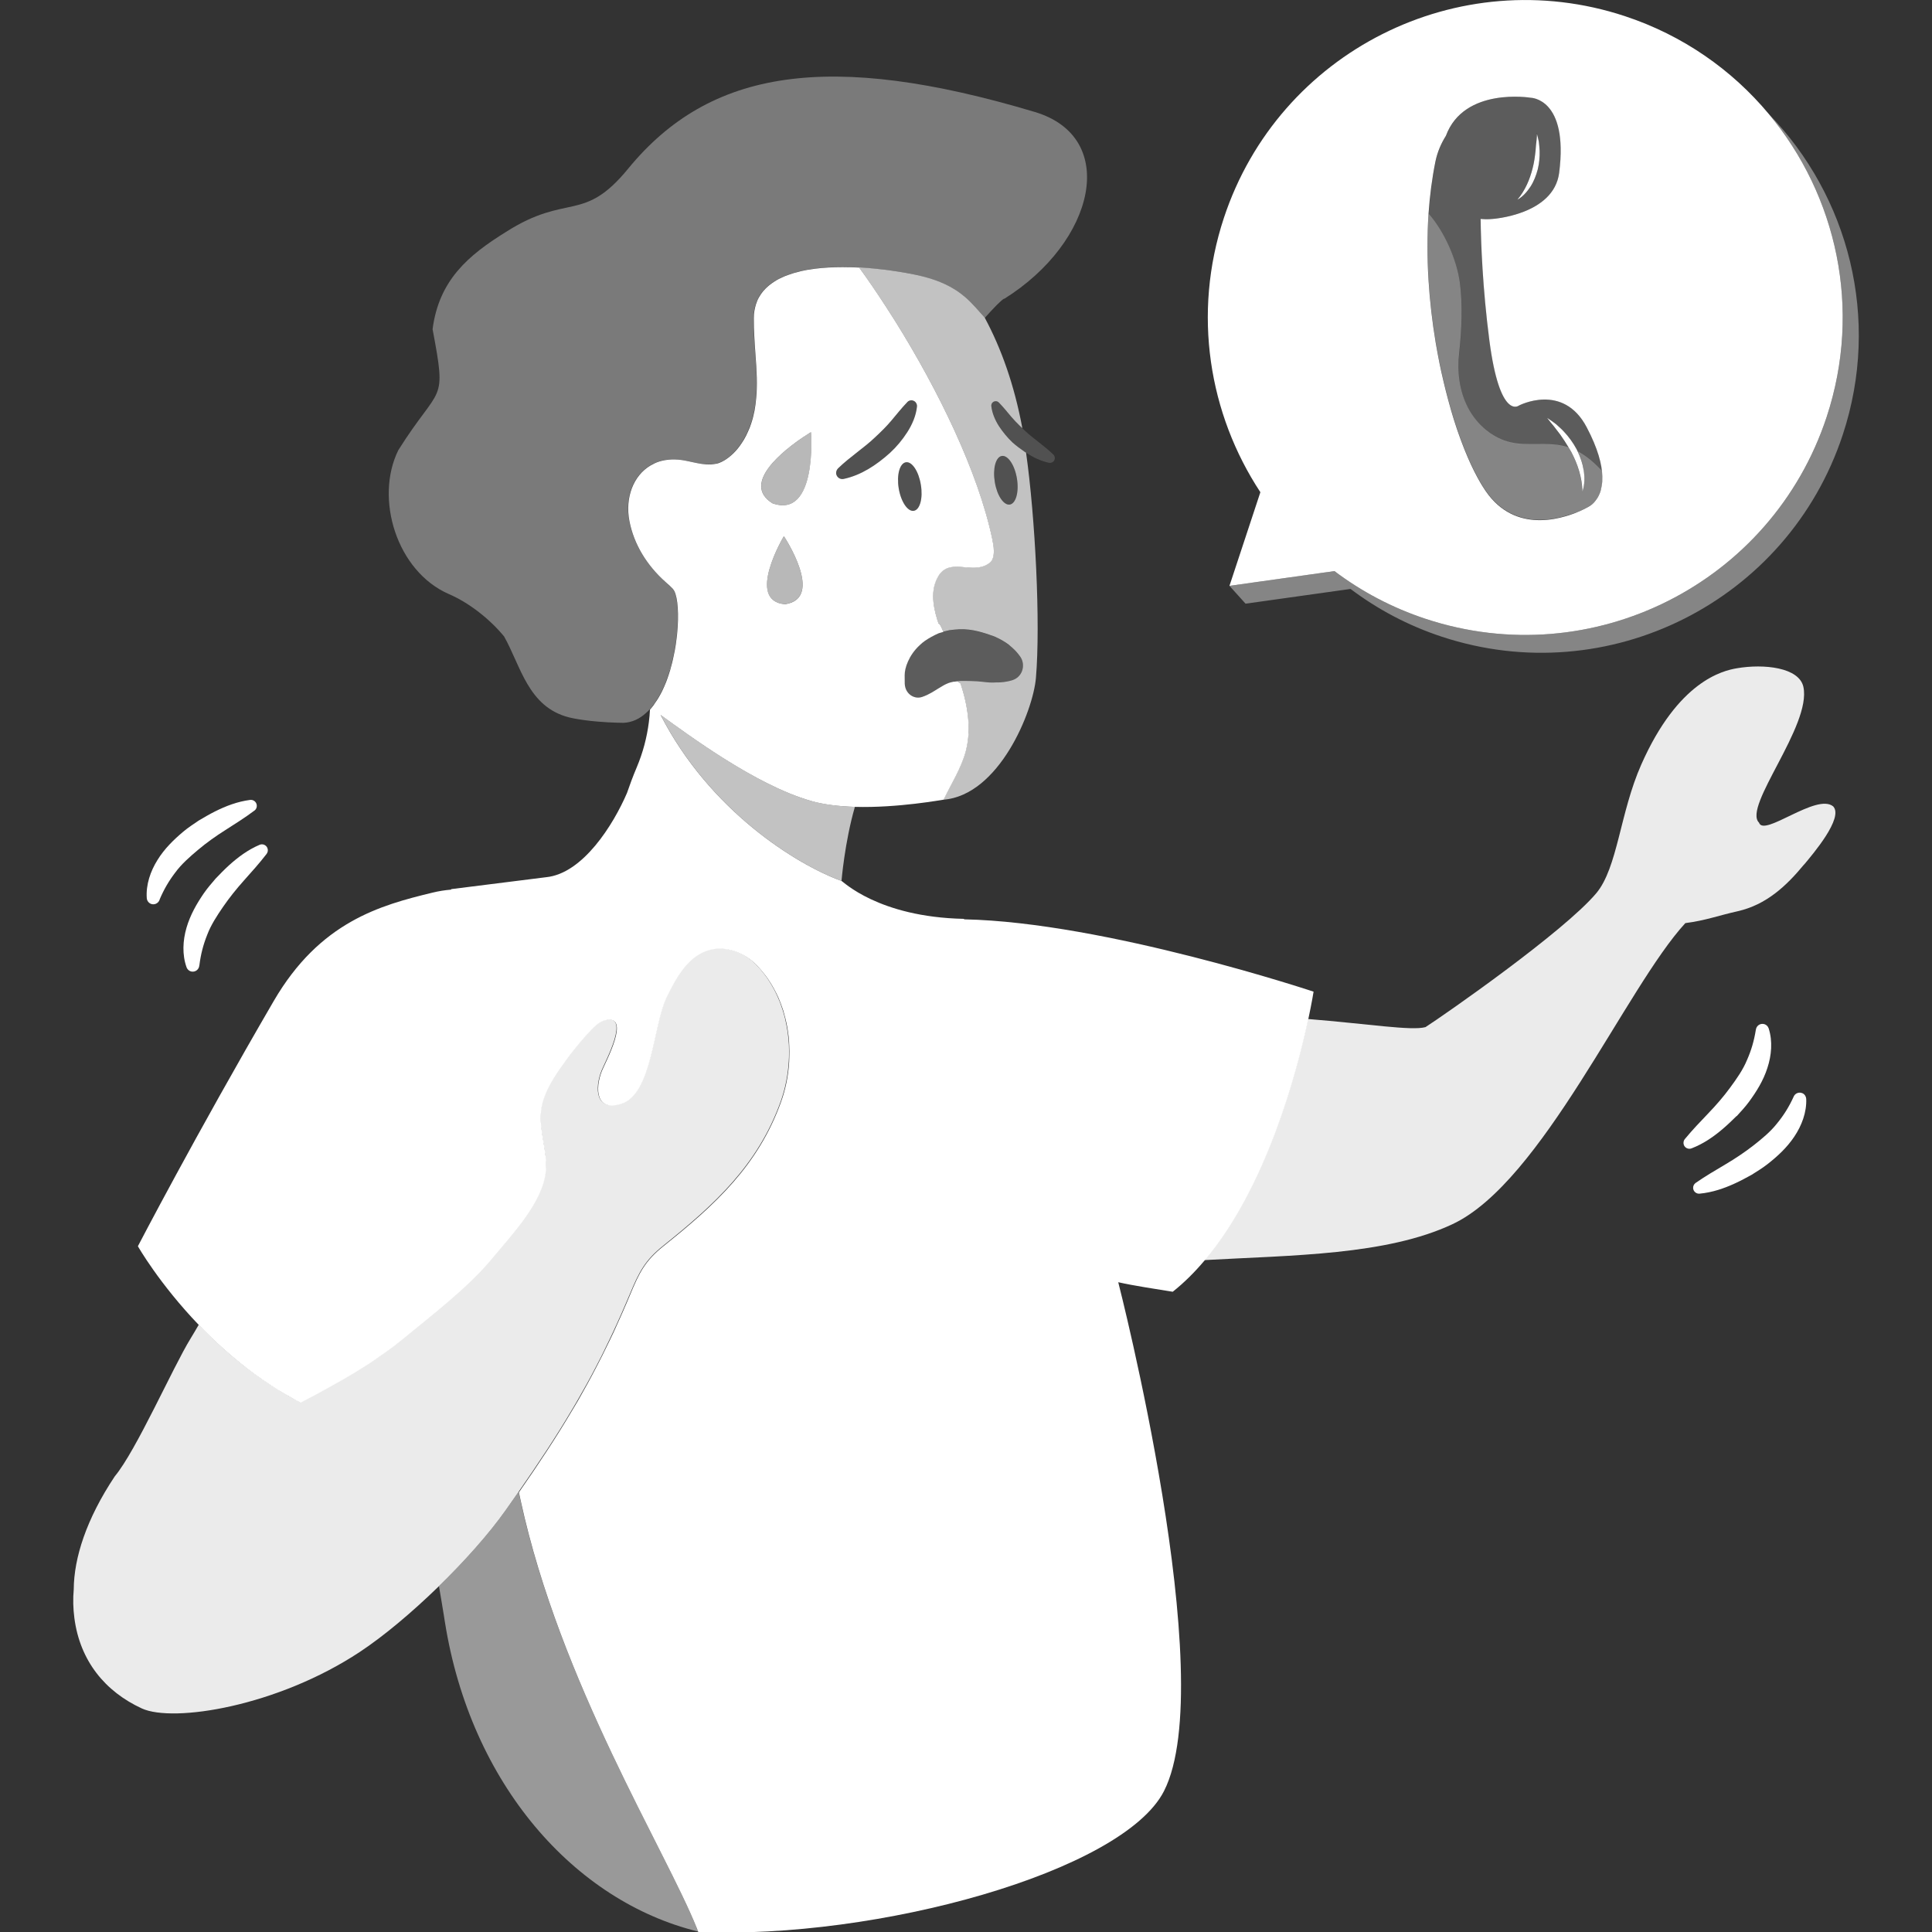 <svg viewBox="0 0 300 300" xmlns="http://www.w3.org/2000/svg"><rect x="0" y="0" width="300" height="300" fill="#333333" stroke="none"/><g fill="#fff"><path d="m 30.96 149.89 c .21 -1.69 .6 -3.2 1.21 -4.72 .57 -1.52 1.51 -2.96 2.47 -4.36 .97 -1.41 2.07 -2.78 3.24 -4.09 s 2.38 -2.65 3.49 -4.09 l .03 -.04 c .2 -.26 .25 -.61 .12 -.92 -.2 -.47 -.74 -.69 -1.21 -.49 -1.83 .78 -3.35 1.92 -4.78 3.21 -.71 .65 -1.38 1.34 -2.05 2.04 -.63 .74 -1.27 1.47 -1.83 2.28 -1.11 1.62 -2.11 3.36 -2.69 5.35 -.57 1.96 -.7 4.17 .01 6.14 .13 .35 .44 .62 .83 .67 .56 .07 1.07 -.33 1.14 -.89 l .01 -.09 z"/><path d="m 24.78 139.69 c .66 -1.57 1.45 -2.92 2.44 -4.21 .96 -1.31 2.25 -2.44 3.55 -3.53 1.31 -1.1 2.74 -2.12 4.23 -3.06 1.48 -.95 3.01 -1.9 4.46 -2.99 l .05 -.03 c .26 -.19 .41 -.52 .36 -.86 -.07 -.51 -.53 -.86 -1.03 -.8 -1.97 .26 -3.75 .94 -5.47 1.8 -.86 .43 -1.69 .92 -2.52 1.41 -.8 .55 -1.62 1.07 -2.38 1.71 -1.5 1.26 -2.95 2.67 -4.03 4.43 -1.08 1.73 -1.8 3.82 -1.65 5.91 .03 .37 .26 .71 .62 .87 .52 .22 1.12 -.03 1.34 -.55 l .04 -.09 z"/><path d="m 269.68 173.31 c .65 -.72 1.32 -1.43 1.9 -2.22 1.16 -1.58 2.23 -3.29 2.86 -5.26 .64 -1.94 .84 -4.14 .2 -6.14 -.12 -.35 -.42 -.63 -.81 -.69 -.56 -.09 -1.08 .29 -1.17 .85 l -.02 .09 c -.27 1.69 -.71 3.18 -1.37 4.67 -.62 1.5 -1.6 2.9 -2.61 4.27 -1.01 1.38 -2.16 2.71 -3.38 3.98 -1.21 1.27 -2.47 2.57 -3.62 3.97 l -.04 .04 c -.2 .25 -.27 .6 -.15 .92 .18 .48 .72 .71 1.19 .53 1.86 -.72 3.42 -1.8 4.88 -3.05 .73 -.62 1.42 -1.29 2.11 -1.97 z"/><path d="m 279.88 169.76 c -.51 -.24 -1.12 -.01 -1.35 .5 l -.04 .09 c -.71 1.55 -1.54 2.87 -2.58 4.13 -1.01 1.28 -2.33 2.36 -3.67 3.41 -1.35 1.05 -2.81 2.02 -4.33 2.92 -1.51 .9 -3.07 1.8 -4.56 2.84 l -.05 .03 c -.26 .19 -.42 .5 -.39 .84 .05 .51 .5 .88 1.01 .83 1.98 -.19 3.78 -.81 5.52 -1.61 .87 -.4 1.72 -.86 2.57 -1.33 .82 -.52 1.65 -1.02 2.43 -1.63 1.55 -1.21 3.03 -2.57 4.18 -4.29 1.14 -1.7 1.93 -3.76 1.85 -5.85 -.02 -.37 -.23 -.72 -.59 -.89 z"/><path d="m 156.8 78.35 c -.95 .14 -2 -1.43 -2.33 -3.51 -.34 -2.09 .15 -3.9 1.1 -4.04 s 2 1.43 2.34 3.51 c .34 2.09 -.16 3.89 -1.12 4.04 z m 2.55 -8.04 c -.11 -.07 -.2 -.13 -.29 -.19 -.64 -.44 -1.25 -.89 -1.83 -1.41 -.79 -.75 -1.51 -1.62 -2.12 -2.55 -.6 -.94 -1.05 -1.99 -1.18 -3.11 -.03 -.38 .23 -.71 .61 -.75 .22 -.03 .43 .06 .57 .21 l .01 .01 c .73 .75 1.32 1.5 1.93 2.22 .43 .5 .88 .97 1.36 1.43 .11 .1 .21 .21 .34 .31 -1.25 -6.72 -3.28 -12.39 -5.84 -17.15 -.22 -.24 -.46 -.51 -.68 -.76 -1.93 -2.2 -4.03 -4.65 -10.08 -5.91 -2.01 -.42 -5.26 -.94 -8.76 -1.14 0 0 0 .01 .01 .01 1.35 1.87 2.71 3.85 4.06 5.93 .49 .76 .98 1.53 1.48 2.31 6.73 10.75 12.91 23.43 15.12 33.91 .05 .25 .11 .56 .16 .89 .02 .15 .04 .33 .06 .49 v .04 c .04 .47 .04 .94 -.07 1.36 -.02 .07 -.04 .13 -.06 .2 -.01 .06 -.04 .12 -.08 .18 -.06 .12 -.13 .23 -.21 .34 -.04 .05 -.09 .1 -.15 .15 -1.2 .98 -2.61 .85 -3.97 .73 -.74 -.07 -1.46 -.13 -2.12 0 -.28 .06 -.56 .14 -.81 .28 h -.01 c -.11 .06 -.22 .13 -.34 .21 -.07 .06 -.13 .11 -.18 .16 -.04 .03 -.07 .06 -.1 .1 -.14 .13 -.26 .28 -.38 .46 -.06 .09 -.12 .18 -.17 .28 -.17 .3 -.34 .66 -.47 1.08 -.1 .31 -.17 .63 -.21 .94 -.09 .6 -.09 1.21 -.03 1.82 .01 .09 .02 .18 .03 .27 .01 .06 .01 .13 .02 .19 .01 .01 .01 .02 .01 .03 .02 .14 .04 .29 .07 .44 .01 .05 .02 .1 .03 .15 .05 .27 .11 .55 .18 .82 .08 .3 .16 .6 .25 .89 .06 .21 .14 .41 .21 .62 .04 .03 .09 .04 .12 .05 l .01 .01 c .01 0 .01 .01 .01 .01 .15 .18 .37 .62 .61 1.22 .31 -.08 .64 -.16 .95 -.23 .53 -.07 1.06 -.12 1.58 -.15 2.04 -.06 3.75 .53 5.38 1.11 .8 .35 1.56 .75 2.27 1.29 .07 .05 .13 .13 .2 .18 .58 .48 1.12 1.01 1.59 1.7 .71 1.05 .48 2.51 -.52 3.26 -.21 .17 -.45 .28 -.68 .36 l -.2 .06 c -.19 .06 -.38 .1 -.57 .14 -.08 .01 -.15 .02 -.23 .04 -.54 .1 -1.06 .13 -1.55 .12 -.72 .05 -1.39 0 -2.05 -.09 -1.27 -.14 -2.51 -.15 -3.44 -.14 -.18 .01 -.34 .03 -.51 .03 .02 .02 .05 .04 .08 .08 .03 .03 .07 .05 .11 .07 .12 .08 .26 .15 .28 .26 .27 .84 .52 1.7 .71 2.57 .07 .29 .13 .58 .18 .87 .06 .29 .1 .58 .14 .87 .13 .87 .2 1.76 .2 2.62 0 .23 0 .46 -.01 .68 -.01 .09 -.01 .18 -.02 .27 -.02 .27 -.04 .54 -.08 .8 -.04 .36 -.1 .72 -.17 1.07 -.05 .23 -.1 .47 -.16 .7 -.7 2.63 -2.26 5.05 -3.44 7.52 -.01 .01 -.01 .02 -.03 .03 8.64 -.67 13.94 -13.71 14.38 -18.91 .73 -8.49 -.11 -24.99 -1.53 -34.97 z" opacity=".7"/><path d="m 155.92 46.36 c -.53 .34 -1.57 1.39 -3 3 -.01 -.01 -.02 -.02 -.02 -.02 -.23 -.25 -.45 -.51 -.68 -.77 -1.92 -2.2 -4.02 -4.63 -10.08 -5.91 -2.02 -.42 -5.26 -.94 -8.76 -1.12 -.01 0 -.01 -.01 -.01 -.01 -.83 -.04 -1.68 -.07 -2.53 -.07 -2.99 0 -6 .3 -8.43 1.19 -.36 .13 -.69 .26 -1.01 .41 -.16 .08 -.34 .15 -.49 .24 -.28 .14 -.54 .29 -.79 .46 -.45 .29 -.87 .63 -1.24 .99 -.29 .28 -.55 .59 -.78 .93 s -.42 .69 -.58 1.08 v .01 c -.07 .15 -.12 .31 -.17 .48 -.11 .32 -.18 .66 -.25 1.01 -.02 .18 -.04 .37 -.07 .55 -.02 .18 -.03 .38 -.03 .57 -.01 .97 .02 1.93 .09 2.89 .02 .4 .04 .8 .08 1.2 .15 2.28 .38 4.55 .31 6.84 -.01 .45 -.04 .92 -.08 1.37 -.07 .69 -.15 1.38 -.28 2.06 s -.3 1.35 -.52 2 c -.15 .43 -.31 .86 -.5 1.27 -.1 .22 -.19 .42 -.29 .62 -.21 .41 -.44 .8 -.69 1.18 -.38 .57 -.81 1.1 -1.3 1.59 -.42 .41 -.88 .8 -1.39 1.09 -.31 .17 -.64 .32 -.97 .42 -.23 .07 -.46 .12 -.69 .15 -.37 .05 -.75 .05 -1.12 .03 -.49 -.02 -.96 -.11 -1.43 -.19 -.3 -.07 -.6 -.13 -.91 -.19 -.3 -.07 -.6 -.14 -.91 -.19 -1.55 -.31 -2.94 -.24 -4.13 .15 -.46 .15 -.9 .36 -1.29 .59 -2.69 1.59 -3.96 5 -3.28 8.6 .69 3.63 2.73 6.94 5.65 9.52 .18 .16 .37 .34 .55 .51 .17 .17 .36 .35 .53 .53 .66 .66 .95 3.01 .77 5.9 -.05 .86 -.15 1.78 -.29 2.71 -.1 .63 -.22 1.25 -.35 1.88 -.08 .38 -.17 .76 -.27 1.13 s -.19 .75 -.31 1.11 c -.12 .42 -.26 .82 -.4 1.22 -.07 .16 -.12 .34 -.18 .49 -.19 .51 -.4 .98 -.63 1.44 -.34 .67 -.7 1.29 -1.11 1.87 -.08 .13 -.17 .25 -.26 .37 -.11 .15 -.23 .29 -.36 .44 -.05 .05 -.1 .11 -.15 .16 -.17 .21 -.37 .39 -.56 .55 -.99 .92 -2.17 1.49 -3.52 1.55 -.3 -.01 -.6 -.01 -.9 -.02 -1 -.02 -2 -.08 -2.92 -.16 -.45 -.03 -.87 -.08 -1.28 -.12 -1.37 -.15 -2.55 -.35 -3.33 -.54 -6.39 -1.61 -7.51 -7.99 -10.11 -12.58 -2.15 -2.61 -5.32 -5.17 -8.56 -6.57 -8.13 -3.53 -11.56 -14.87 -7.86 -22.35 6.56 -10.43 7.56 -6.9 5.32 -18.79 1 -7.6 5.5 -11.44 11.4 -15.1 9.59 -6.11 11.98 -1.28 18.97 -9.82 12.7 -15.5 31.25 -18.34 63.16 -8.8 13.13 3.94 9.39 20.18 -4.78 29.02 z" opacity=".35"/><path d="m 104.29 103 c -.09 .37 -.19 .75 -.3 1.11 h -.01 c .12 -.37 .22 -.75 .31 -1.11 z" opacity=".35"/><path d="m 104.43 91.38 v .01 c -.17 -.18 -.36 -.36 -.53 -.53 .17 .17 .36 .35 .53 .52 z" opacity=".35"/><path d="m 117.4 61.67 c -.05 .69 -.15 1.38 -.28 2.06 .13 -.68 .22 -1.37 .28 -2.06 z" opacity=".35"/><path d="m 133.38 41.54 c -.84 -.04 -1.69 -.08 -2.55 -.08 .85 0 1.7 .02 2.53 .07 0 0 0 .01 .01 .01 z" opacity=".35"/><path d="m 103.98 104.11 h .01 c .11 -.37 .22 -.75 .3 -1.11 -.1 .37 -.19 .75 -.31 1.11 z m -.08 -13.25 c .17 .17 .36 .35 .53 .53 v -.01 c -.17 -.17 -.36 -.35 -.53 -.52 z m 13.22 -27.13 c .13 -.68 .23 -1.37 .28 -2.06 -.07 .69 -.15 1.38 -.28 2.06 z m 16.25 -22.2 c -.83 -.04 -1.68 -.07 -2.53 -.07 .85 0 1.7 .03 2.55 .08 -.01 0 -.01 -.01 -.01 -.01 z"/><path d="m 125.94 67.1 s -12.16 7.18 -5.98 11.05 c 7.02 2.46 5.98 -11.05 5.98 -11.05 z" opacity=".65"/><path d="m 121.9 93.81 c 6.24 -.92 -.18 -10.55 -.18 -10.55 s -6.03 10.09 .18 10.55 z" opacity=".65"/><path d="m 156.8 78.35 c -.95 .14 -2 -1.43 -2.33 -3.51 -.34 -2.09 .15 -3.9 1.1 -4.04 s 2 1.43 2.34 3.51 c .34 2.09 -.16 3.89 -1.12 4.04 z" opacity=".15"/><path d="m 141.88 79.33 c .95 -.14 1.45 -1.95 1.11 -4.03 s -1.38 -3.66 -2.33 -3.51 -1.45 1.95 -1.11 4.03 1.38 3.66 2.33 3.51 z" opacity=".15"/><path d="m 142.4 63.14 c .03 -.26 -.06 -.53 -.27 -.72 -.35 -.33 -.9 -.32 -1.23 .03 l -.02 .02 c -.92 .96 -1.66 1.91 -2.45 2.83 -.78 .92 -1.64 1.77 -2.53 2.59 -1.76 1.7 -3.84 2.99 -5.76 4.84 l -.01 .01 c -.23 .22 -.34 .55 -.27 .89 .11 .52 .62 .85 1.14 .74 2.73 -.58 5.09 -2.15 7.19 -4.01 1.03 -.96 1.94 -2.06 2.71 -3.26 .76 -1.19 1.34 -2.52 1.5 -3.95 z" opacity=".15"/><path d="m 157.24 68.71 c .57 .51 1.18 .97 1.81 1.4 .1 .07 .2 .13 .3 .2 1.09 .71 2.25 1.28 3.53 1.55 .24 .05 .51 -.02 .7 -.21 .29 -.3 .28 -.78 -.02 -1.07 l -.01 -.01 c -1.5 -1.45 -3.14 -2.47 -4.52 -3.8 -.1 -.09 -.19 -.19 -.29 -.28 -.11 -.11 -.22 -.21 -.33 -.32 -.47 -.46 -.93 -.93 -1.36 -1.43 -.62 -.72 -1.2 -1.47 -1.92 -2.22 l -.02 -.02 c -.14 -.15 -.35 -.23 -.56 -.21 -.38 .04 -.65 .38 -.61 .75 .12 1.12 .57 2.17 1.18 3.1 .6 .94 1.32 1.8 2.13 2.56 z" opacity=".15"/><path d="m 157.93 105.28 c -.21 .16 -.45 .28 -.68 .35 l -.2 .06 c -.19 .06 -.38 .11 -.56 .14 -.08 .01 -.15 .02 -.24 .05 -.54 .09 -1.06 .13 -1.55 .12 -.73 .05 -1.4 0 -2.06 -.09 -1.27 -.14 -2.5 -.15 -3.44 -.14 -.18 .01 -.33 .04 -.51 .04 h -.14 c -.19 .04 -.35 .07 -.54 .07 -.31 .08 -.59 .11 -.9 .27 -.01 0 -.02 0 -.04 .01 -.35 .14 -.76 .38 -1.39 .76 -.61 .36 -1.36 .92 -2.49 1.3 -1.09 .38 -2.25 -.25 -2.61 -1.39 -.07 -.21 -.11 -.43 -.11 -.65 l -.01 -1.33 c 0 -.65 .16 -1.33 .52 -2.15 .34 -.8 .94 -1.71 1.8 -2.5 .51 -.51 1.13 -.92 1.77 -1.28 .4 -.21 .81 -.41 1.22 -.59 .22 -.07 .46 -.14 .68 -.21 .32 -.08 .63 -.16 .95 -.24 .53 -.07 1.06 -.13 1.59 -.15 2.04 -.06 3.76 .53 5.38 1.1 .8 .34 1.56 .75 2.27 1.29 .07 .05 .14 .13 .21 .18 .57 .48 1.12 1.02 1.59 1.7 .72 1.05 .48 2.51 -.52 3.26 z" opacity=".2"/><path d="m 108.37 299.91 v .01 c -19.17 -4.7 -35.27 -22.88 -39.28 -48.02 -.06 -.38 -.12 -.75 -.18 -1.14 -.25 -1.58 -.51 -3.06 -.75 -4.47 4.04 -3.94 7.79 -8.16 10.36 -11.79 .69 -.97 1.35 -1.91 2.01 -2.85 .09 .43 .18 .86 .28 1.29 6.14 28.27 22.45 54.17 27.34 66.36 .08 .2 .15 .41 .23 .61 z" opacity=".5"/><path d="m 122.51 164.21 c -.01 .2 -.02 .38 -.03 .58 .01 .01 .01 .02 0 .03 -.13 2.16 -.56 4.26 -1.24 6.18 -3.55 9.92 -10.28 16.04 -18.24 22.42 -2.89 2.32 -3.77 4.11 -5.21 7.56 -.17 .39 -.32 .77 -.49 1.15 -.52 1.23 -1.05 2.42 -1.58 3.58 -.17 .38 -.34 .76 -.52 1.13 s -.35 .74 -.53 1.12 c -.39 .82 -.78 1.63 -1.18 2.43 -.32 .63 -.64 1.23 -.95 1.85 -.9 1.74 -1.83 3.42 -2.79 5.08 -.28 .5 -.58 .99 -.87 1.48 -2.49 4.23 -5.23 8.36 -8.36 12.86 -.66 .94 -1.32 1.89 -2.01 2.86 -5.17 7.31 -15.2 17.07 -22.62 21.98 -12.82 8.48 -28.97 11.03 -33.86 8.79 -5.7 -2.62 -9.61 -7.38 -10.48 -14.03 -.2 -1.52 -.23 -3.01 -.1 -4.46 .03 -4.88 1.95 -10.91 6.37 -17.55 3.35 -4.02 8.99 -16.88 11.77 -21.4 .44 -.71 .86 -1.44 1.28 -2.16 2.14 2.24 4.63 4.55 7.46 6.73 .7 .54 1.43 1.08 2.18 1.59 .14 .11 .28 .21 .42 .29 .71 .49 1.45 .97 2.2 1.44 .37 .23 .74 .47 1.13 .69 .38 .23 .77 .46 1.16 .66 .39 .23 .78 .44 1.18 .65 0 0 .01 0 .01 -.01 .73 -.37 1.46 -.75 2.18 -1.13 1.46 -.78 2.88 -1.56 4.27 -2.37 .69 -.39 1.37 -.79 2.03 -1.19 0 -.01 .01 -.01 .01 -.01 .66 -.4 1.32 -.81 1.96 -1.22 .32 -.21 .65 -.42 .96 -.63 .63 -.41 1.23 -.84 1.82 -1.26 .89 -.64 1.73 -1.29 2.53 -1.95 4.48 -3.7 10.26 -8.1 13.95 -12.56 3.02 -3.66 7.98 -8.77 8.39 -13.71 .26 -3.13 -1.11 -6.18 -.74 -9.33 .27 -2.34 1.52 -4.45 2.85 -6.39 1.48 -2.13 3.1 -4.16 4.87 -6.04 .64 -.66 1.33 -1.35 2.22 -1.56 4.14 -1.01 .01 6.56 -.51 7.88 -1.07 2.72 -.96 6.38 3.07 5.07 4.74 -1.56 4.92 -12.07 6.95 -16.41 .01 -.04 .02 -.07 .04 -.1 1.47 -3.03 3.28 -6.37 6.51 -7.33 2.62 -.77 5.54 .34 7.45 2.3 .45 .47 .88 .96 1.26 1.47 .18 .22 .33 .44 .5 .68 .14 .22 .28 .43 .42 .65 .1 .16 .2 .32 .29 .49 .2 .33 .37 .68 .55 1.02 .12 .23 .23 .47 .33 .71 .26 .57 .48 1.13 .66 1.72 .08 .23 .16 .45 .22 .69 .17 .55 .3 1.1 .41 1.65 .11 .5 .19 1 .26 1.5 .05 .34 .09 .69 .12 1.03 .02 .24 .04 .48 .05 .71 .01 .05 .01 .09 .01 .14 .03 .66 .04 1.33 .01 1.99 z" opacity=".9"/><path d="m 46.62 217.72 c 0 .01 -.01 .01 -.01 .01 -.4 -.21 -.79 -.42 -1.18 -.65 .39 .22 .79 .43 1.19 .64 z" opacity=".9"/><path d="m 132.75 125.28 c -1.59 5.48 -2.08 11.51 -2.08 11.51 -6.94 -2.52 -20.43 -10.86 -28.08 -25.77 4.54 3.25 14.75 10.87 23.32 13.34 2.03 .58 4.42 .85 6.84 .93 z" opacity=".7"/><path d="m 145.15 90.65 c -.1 .31 -.17 .63 -.21 .94 .05 -.33 .12 -.64 .22 -.94 .14 -.42 .29 -.77 .46 -1.08 -.17 .3 -.34 .66 -.47 1.08 z"/><path d="m 147.6 88.08 c .66 -.13 1.38 -.06 2.12 0 -.74 -.07 -1.46 -.13 -2.12 0 z m -2.65 5.8 c .01 .01 .01 .02 .01 .03 -.01 -.07 -.02 -.15 -.03 -.22 .01 .06 .01 .13 .02 .19 z"/><path d="m 149.67 142.68 c -13.36 -.28 -18.82 -5.89 -19.01 -5.89 -6.95 -2.53 -20.43 -10.86 -28.08 -25.77 4.53 3.25 14.75 10.87 23.32 13.34 2.03 .59 4.42 .85 6.84 .93 6.69 .19 13.61 -1.11 13.79 -1.12 1.18 -2.47 2.74 -4.89 3.44 -7.52 .06 -.23 .11 -.47 .16 -.7 .07 -.35 .13 -.71 .17 -1.07 .04 -.26 .06 -.53 .08 -.8 0 -.09 .01 -.18 .01 -.27 .01 -.22 .02 -.46 .02 -.68 0 -.86 -.07 -1.75 -.2 -2.62 -.04 -.29 -.09 -.59 -.14 -.87 -.05 -.29 -.11 -.58 -.18 -.87 -.19 -.86 -.44 -1.72 -.71 -2.57 -.02 -.11 -.16 -.18 -.28 -.26 -.04 -.02 -.08 -.04 -.11 -.07 -.03 -.02 -.07 -.04 -.09 -.07 h -.13 c -.18 .03 -.35 .06 -.55 .06 -.29 .09 -.58 .11 -.9 .27 -.01 0 -.02 0 -.03 .01 -.35 .14 -.76 .38 -1.38 .76 -.62 .37 -1.37 .92 -2.5 1.31 -1.09 .38 -2.25 -.25 -2.61 -1.39 -.06 -.2 -.11 -.44 -.11 -.64 l -.01 -1.34 c 0 -.63 .16 -1.33 .52 -2.14 .35 -.8 .94 -1.71 1.81 -2.51 .51 -.51 1.13 -.91 1.77 -1.27 .41 -.22 .81 -.43 1.22 -.6 .23 -.06 .47 -.14 .69 -.2 v -.01 c -.24 -.6 -.46 -1.03 -.61 -1.22 0 0 0 -.01 -.01 -.01 l -.01 -.01 c -.03 -.01 -.08 -.02 -.12 -.05 -.07 -.21 -.15 -.41 -.21 -.62 -.09 -.29 -.17 -.59 -.25 -.89 -.07 -.27 -.13 -.55 -.18 -.82 -.01 -.05 -.02 -.1 -.03 -.15 -.03 -.14 -.05 -.29 -.07 -.44 0 -.01 0 -.02 -.01 -.03 -.01 -.06 -.01 -.13 -.02 -.19 -.01 -.09 -.02 -.18 -.03 -.27 -.06 -.61 -.06 -1.22 .03 -1.82 .04 -.31 .11 -.63 .21 -.94 .13 -.42 .29 -.77 .47 -1.08 .05 -.1 .11 -.19 .17 -.28 .11 -.17 .23 -.33 .38 -.46 .02 -.03 .06 -.07 .1 -.1 .05 -.05 .11 -.1 .18 -.16 .11 -.07 .21 -.14 .34 -.21 h .01 c .25 -.14 .53 -.22 .81 -.28 .66 -.13 1.38 -.07 2.12 0 1.36 .12 2.77 .25 3.97 -.73 .06 -.05 .11 -.1 .15 -.15 .08 -.1 .15 -.21 .21 -.34 .03 -.06 .06 -.12 .08 -.18 .02 -.07 .04 -.13 .06 -.2 .1 -.42 .11 -.89 .07 -1.36 v -.04 c -.02 -.16 -.04 -.34 -.06 -.49 -.05 -.34 -.11 -.64 -.16 -.89 -2.21 -10.48 -8.4 -23.16 -15.12 -33.91 -.5 -.78 -.99 -1.55 -1.48 -2.31 -1.35 -2.08 -2.71 -4.07 -4.06 -5.93 -.84 -.04 -1.69 -.07 -2.55 -.07 -2.98 0 -6 .29 -8.43 1.19 -.36 .12 -.69 .25 -1.01 .41 -.16 .07 -.34 .15 -.49 .23 -.28 .14 -.54 .3 -.79 .47 -.45 .29 -.87 .63 -1.24 .99 -.29 .28 -.55 .59 -.77 .92 -.23 .34 -.43 .69 -.59 1.09 v .01 c -.06 .15 -.12 .31 -.17 .47 -.1 .33 -.18 .66 -.24 1.01 -.02 .18 -.05 .38 -.07 .56 -.01 .19 -.02 .39 -.02 .58 -.01 .96 .02 1.91 .08 2.88 .02 .4 .04 .79 .07 1.2 .15 2.27 .38 4.54 .31 6.84 -.01 .45 -.03 .91 -.08 1.37 -.05 .69 -.14 1.38 -.27 2.06 s -.3 1.35 -.52 2 c -.14 .43 -.3 .86 -.5 1.27 -.1 .21 -.19 .42 -.29 .62 -.2 .41 -.43 .79 -.69 1.17 -.38 .58 -.81 1.11 -1.3 1.59 -.43 .41 -.89 .79 -1.4 1.09 -.3 .18 -.63 .33 -.96 .44 -.23 .06 -.46 .1 -.69 .13 -.37 .06 -.75 .06 -1.13 .04 -.49 -.03 -.95 -.11 -1.43 -.2 -.3 -.06 -.61 -.12 -.91 -.19 -.29 -.06 -.6 -.14 -.9 -.19 -1.55 -.31 -2.94 -.23 -4.13 .15 -.47 .15 -.89 .36 -1.3 .6 -2.68 1.58 -3.96 5 -3.28 8.6 .69 3.63 2.73 6.94 5.65 9.52 .18 .15 .37 .33 .56 .5 .17 .17 .36 .35 .53 .52 v .02 c .65 .65 .94 3 .76 5.89 -.05 .86 -.15 1.78 -.29 2.71 -.09 .63 -.21 1.25 -.35 1.88 -.07 .38 -.17 .75 -.26 1.13 s -.19 .75 -.3 1.12 h -.01 c -.12 .42 -.26 .82 -.4 1.22 -.07 .16 -.12 .34 -.18 .49 -.2 .51 -.41 .98 -.63 1.44 -.34 .67 -.7 1.3 -1.12 1.87 -.07 .13 -.17 .25 -.25 .37 -.11 .15 -.22 .29 -.36 .45 -.05 .05 -.1 .11 -.15 .16 -.03 .66 -.1 1.33 -.18 1.99 -.3 2.32 -.89 4.65 -1.9 7.04 -.58 1.37 -1.06 2.67 -1.5 3.95 -2.09 4.86 -6.82 12.49 -12.55 13.06 l -14.73 1.85 -.04 .08 c -.95 .08 -1.92 .23 -2.89 .47 -8.09 1.96 -17.47 4.51 -24.64 16.83 -12.18 20.92 -21.09 38.07 -21.09 38.07 s 3.29 5.8 9.49 12.26 c 2.13 2.23 4.64 4.53 7.46 6.72 .7 .54 1.42 1.08 2.18 1.59 .14 .11 .28 .21 .42 .29 .72 .5 1.45 .97 2.2 1.45 .37 .22 .76 .45 1.14 .68 .38 .22 .77 .44 1.17 .66 .39 .23 .77 .45 1.19 .65 0 0 .01 0 .01 -.01 .73 -.38 1.45 -.75 2.17 -1.13 1.46 -.79 2.88 -1.58 4.27 -2.37 .69 -.4 1.37 -.79 2.04 -1.2 .67 -.42 1.33 -.82 1.97 -1.23 .33 -.21 .65 -.43 .95 -.63 .62 -.43 1.22 -.84 1.82 -1.27 .89 -.63 1.73 -1.28 2.54 -1.94 4.47 -3.69 10.26 -8.09 13.95 -12.56 3.02 -3.66 7.98 -8.78 8.39 -13.7 .25 -3.14 -1.11 -6.19 -.74 -9.33 .27 -2.34 1.52 -4.45 2.85 -6.39 1.47 -2.14 3.09 -4.17 4.86 -6.06 .64 -.66 1.34 -1.35 2.22 -1.56 4.15 -1 .01 6.57 -.51 7.88 -1.07 2.72 -.95 6.39 3.07 5.08 4.74 -1.56 4.92 -12.08 6.95 -16.41 .01 -.04 .02 -.06 .04 -.1 1.47 -3.02 3.28 -6.36 6.51 -7.32 2.62 -.78 5.54 .35 7.46 2.29 .44 .48 .87 .96 1.26 1.47 .17 .21 .34 .44 .5 .68 .14 .21 .28 .43 .42 .64 .1 .15 .19 .31 .29 .49 .19 .34 .38 .67 .55 1.01 .12 .23 .24 .48 .34 .71 .25 .58 .48 1.15 .66 1.72 .09 .23 .16 .46 .21 .68 .17 .55 .3 1.11 .42 1.66 .1 .5 .2 .99 .25 1.49 .06 .35 .09 .69 .12 1.03 .02 .23 .04 .47 .04 .71 .01 .04 .01 .08 .01 .13 .03 .67 .04 1.33 .01 1.99 0 .21 -.01 .41 -.02 .59 v .03 c -.13 2.16 -.56 4.26 -1.25 6.18 -3.55 9.92 -10.28 16.05 -18.25 22.42 -2.89 2.32 -3.76 4.1 -5.2 7.56 -.16 .4 -.33 .77 -.49 1.16 -.52 1.23 -1.05 2.41 -1.58 3.57 -.16 .39 -.35 .76 -.52 1.15 -.17 .37 -.36 .73 -.53 1.11 -.4 .82 -.79 1.63 -1.19 2.43 -.33 .63 -.64 1.24 -.95 1.85 -.89 1.73 -1.83 3.42 -2.78 5.09 -.28 .5 -.59 .98 -.87 1.46 -2.5 4.24 -5.23 8.37 -8.36 12.87 .09 .43 .18 .86 .28 1.29 6.14 28.27 22.45 54.17 27.34 66.36 .08 .2 .15 .41 .23 .61 27.75 1.2 65.93 -9.34 72.32 -21.87 8.79 -17.22 -7.1 -79.02 -7.1 -79.02 2.37 .54 6.06 1.09 8.46 1.48 1.78 -1.41 3.41 -3.04 4.93 -4.84 9.65 -11.39 14.36 -29.27 16.11 -37.44 .58 -2.69 .83 -4.32 .83 -4.32 s -32.38 -10.79 -54.25 -11.23 z m -27.76 -48.86 c -6.21 -.48 -.19 -10.56 -.19 -10.56 s 6.42 9.64 .19 10.56 z m 19.98 -14.5 c -.95 .15 -2 -1.42 -2.34 -3.5 -.34 -2.09 .16 -3.9 1.13 -4.04 .94 -.14 1.98 1.42 2.31 3.51 .35 2.08 -.15 3.89 -1.1 4.03 z m -11.76 -6.59 l .01 -.01 c 1.92 -1.85 4 -3.14 5.77 -4.84 .88 -.82 1.75 -1.67 2.52 -2.59 .79 -.92 1.52 -1.88 2.44 -2.83 l .02 -.03 c .34 -.35 .88 -.36 1.24 -.02 .19 .19 .29 .47 .26 .72 -.15 1.43 -.74 2.78 -1.5 3.97 -.77 1.2 -1.67 2.28 -2.71 3.24 -2.1 1.88 -4.46 3.45 -7.18 4.03 -.52 .11 -1.03 -.22 -1.15 -.74 -.07 -.33 .05 -.66 .27 -.89 z m -4.2 -5.62 s 1.03 13.51 -5.98 11.04 c -1.25 -.78 -1.75 -1.7 -1.75 -2.66 0 -3.82 7.73 -8.38 7.73 -8.38 z"/><path d="m 280.14 134.23 c -2.79 3.39 -5.9 6.26 -10.29 7.26 -3.04 .68 -5.03 1.45 -8.15 1.85 -9.21 9.99 -22.25 40.23 -36.16 46.75 -10.3 4.83 -24.77 4.81 -38.56 5.58 9.65 -11.39 14.36 -29.27 16.11 -37.44 9.34 .75 16.08 1.86 18.26 1.26 2.99 -1.93 21.45 -14.78 26.51 -20.78 3.34 -3.98 3.67 -12.5 7 -20 5.73 -12.96 12.63 -14.56 14.83 -14.94 4.25 -.73 9.68 -.12 10.34 2.89 1.3 6.01 -9.45 18.61 -6.89 21.08 .73 2.3 8.94 -4.66 11.52 -2.52 1.65 1.79 -3.18 7.42 -4.51 9.02 z" opacity=".9"/><path d="m 286.14 67.52 c 5.96 -18.05 .9 -37.08 -11.49 -49.83 10.55 12.64 14.53 30.28 8.99 47.06 -8.53 25.85 -36.4 39.88 -62.25 31.35 -5.25 -1.73 -10 -4.27 -14.18 -7.42 l -16.3 2.29 2.5 2.77 16.3 -2.29 c 4.18 3.15 8.93 5.69 14.18 7.42 25.85 8.53 53.72 -5.51 62.25 -31.35 z" opacity=".4"/><path d="m 283.64 64.75 c 5.54 -16.79 1.56 -34.42 -8.99 -47.06 -5.69 -6.82 -13.3 -12.2 -22.36 -15.19 -25.85 -8.53 -53.72 5.51 -62.25 31.35 -4.91 14.88 -2.33 30.43 5.67 42.58 l -4.8 14.54 16.3 -2.29 c 4.18 3.15 8.93 5.69 14.18 7.42 25.85 8.53 53.72 -5.5 62.25 -31.35 z m -35.03 11.25 c -.05 .16 -.09 .32 -.15 .47 -.01 .02 -.02 .04 -.02 .06 -.05 .13 -.1 .25 -.16 .36 -.01 .03 -.03 .06 -.04 .09 -.06 .13 -.13 .25 -.2 .36 0 0 0 .01 -.01 .01 -.07 .11 -.14 .21 -.21 .3 -.02 .02 -.03 .04 -.05 .07 -.07 .09 -.14 .17 -.2 .24 -.01 .01 -.01 .01 -.01 .02 -.07 .08 -.14 .15 -.22 .22 -.02 .02 -.03 .03 -.05 .05 -.06 .05 -.12 .1 -.17 .14 -.01 .01 -.02 .02 -.04 .03 -.06 .05 -.13 .09 -.18 .13 -.01 .01 -.02 .02 -.04 .02 -.05 .03 -.09 .06 -.13 .08 -.01 .01 -.02 .01 -.03 .02 -.05 .03 -.09 .05 -.12 .07 -.01 0 -.01 .01 -.02 .01 -.03 .01 -.05 .02 -.06 .03 -.01 0 -.01 .01 -.02 .01 s -.01 .01 -.02 .01 -.75 .44 -1.96 .9 c -.13 .05 -.27 .1 -.42 .15 -.29 .1 -.6 .21 -.93 .3 -1.15 .34 -2.52 .61 -3.97 .62 -2.69 .02 -5.65 -.86 -8.01 -3.87 -.17 -.22 -.34 -.45 -.51 -.7 -.06 -.08 -.11 -.17 -.17 -.26 -.12 -.17 -.23 -.35 -.34 -.53 -.07 -.11 -.14 -.22 -.2 -.33 -.1 -.17 -.21 -.35 -.31 -.54 -.07 -.13 -.14 -.25 -.21 -.38 -.1 -.19 -.2 -.38 -.3 -.57 -.07 -.14 -.14 -.28 -.22 -.42 -.1 -.2 -.2 -.41 -.3 -.62 -.07 -.15 -.14 -.29 -.21 -.44 -.11 -.23 -.21 -.47 -.32 -.71 -.06 -.14 -.12 -.27 -.18 -.41 -.16 -.37 -.32 -.75 -.47 -1.13 -.08 -.19 -.15 -.39 -.23 -.59 -.08 -.22 -.17 -.43 -.25 -.65 s -.17 -.45 -.25 -.68 c -.07 -.2 -.15 -.41 -.22 -.61 -.09 -.25 -.17 -.5 -.26 -.75 -.07 -.19 -.13 -.39 -.19 -.58 -.09 -.27 -.18 -.55 -.27 -.83 -.06 -.17 -.11 -.35 -.16 -.53 -.09 -.31 -.19 -.61 -.28 -.93 -.04 -.13 -.08 -.27 -.11 -.4 -.48 -1.68 -.93 -3.46 -1.34 -5.3 -.02 -.07 -.03 -.14 -.05 -.21 -.1 -.44 -.19 -.88 -.28 -1.32 -.02 -.09 -.04 -.18 -.05 -.26 -.09 -.45 -.18 -.9 -.26 -1.35 -.01 -.07 -.03 -.14 -.04 -.22 -.09 -.48 -.17 -.97 -.26 -1.46 v -.01 c -.53 -3.18 -.92 -6.49 -1.12 -9.84 0 -.01 0 -.02 0 -.03 -.2 -3.35 -.21 -6.75 .01 -10.08 .19 -2.79 .54 -5.53 1.08 -8.18 .3 -1.45 .87 -2.77 1.62 -3.96 2.82 -7.63 13.17 -5.91 13.17 -5.91 s 5.89 .06 4.42 11.64 c -.83 6.56 -10.36 7.18 -10.36 7.18 s -.77 .1 -1.84 0 c .05 3.79 .3 10.69 1.36 18.87 1.63 12.46 4.58 10.11 4.58 10.11 s 6.85 -3.62 10.53 3.36 c 1.75 3.32 2.38 5.79 2.43 7.62 v .16 c 0 .2 0 .39 -.01 .57 v .08 c -.02 .21 -.04 .4 -.07 .59 -.01 .04 -.01 .07 -.02 .11 -.03 .16 -.06 .3 -.1 .45 -.01 .03 -.02 .07 -.02 .1 z"/><path d="m 248.79 73.21 s 0 0 0 0 c .03 .26 .04 .5 .05 .73 -.01 -.23 -.02 -.47 -.05 -.73 z"/><path d="m 237.99 26.11 c -.44 1.76 -1.16 3.45 -2.37 4.9 .84 -.47 1.5 -1.22 2.03 -2.03 .53 -.82 .88 -1.74 1.13 -2.68 .23 -.95 .32 -1.92 .29 -2.88 -.01 -.48 -.08 -.96 -.13 -1.43 -.08 -.41 -.18 -.82 -.29 -1.22 -.01 .3 -.02 .61 -.05 .93 -.03 .28 -.06 .55 -.09 .82 -.02 .3 -.04 .59 -.07 .89 -.1 .92 -.22 1.82 -.45 2.7 z"/><path d="m 244.51 79.68 c 1.21 -.46 1.96 -.9 1.96 -.9 s .01 0 .02 -.01 c .01 0 .01 -.01 .02 -.01 .02 -.01 .04 -.02 .06 -.03 .01 0 .01 -.01 .02 -.01 .03 -.02 .07 -.04 .12 -.07 .01 -.01 .02 -.01 .03 -.02 .04 -.02 .08 -.05 .13 -.08 .01 -.01 .02 -.02 .04 -.02 .06 -.04 .12 -.08 .18 -.13 .01 -.01 .02 -.02 .04 -.03 .06 -.04 .11 -.09 .17 -.14 .02 -.01 .03 -.03 .05 -.05 .07 -.07 .14 -.14 .22 -.22 .01 -.01 .01 -.01 .01 -.02 .07 -.07 .14 -.16 .2 -.24 .02 -.02 .03 -.04 .05 -.07 .07 -.09 .14 -.19 .21 -.3 0 0 0 -.01 .01 -.01 .07 -.11 .14 -.23 .2 -.36 .01 -.03 .03 -.06 .04 -.09 .06 -.11 .11 -.23 .16 -.36 .01 -.02 .02 -.04 .02 -.06 .06 -.15 .1 -.3 .15 -.47 .01 -.03 .02 -.06 .02 -.1 .04 -.14 .07 -.29 .1 -.45 .01 -.04 .01 -.07 .02 -.11 .03 -.19 .05 -.38 .07 -.59 0 -.03 0 -.06 0 -.08 .01 -.18 .02 -.37 .01 -.57 0 -.05 0 -.1 0 -.16 -.01 -.23 -.02 -.47 -.05 -.73 -1.1 -1.24 -2.38 -2.34 -3.81 -3.1 .43 .91 .77 1.86 .92 2.86 .17 1.12 .18 2.29 -.19 3.35 -.07 -2.22 -.76 -4.25 -1.73 -6.13 -.12 -.24 -.27 -.46 -.41 -.69 -.26 -.09 -.52 -.17 -.78 -.23 -2.67 -.63 -5.51 .04 -8.18 -.56 -2.85 -.64 -5.27 -2.74 -6.63 -5.33 s -1.73 -5.63 -1.4 -8.53 c .39 -3.39 .57 -7.64 .1 -11.02 s -2.31 -7.76 -4.85 -10.63 c -.23 3.34 -.21 6.73 -.01 10.08 v .03 c .2 3.35 .59 6.67 1.12 9.84 v .01 c .08 .49 .17 .97 .26 1.46 .01 .07 .03 .14 .04 .22 .08 .45 .17 .91 .26 1.35 .02 .09 .04 .18 .05 .26 .09 .44 .18 .88 .28 1.32 .02 .07 .03 .14 .05 .21 .41 1.84 .86 3.62 1.34 5.3 .04 .13 .08 .27 .11 .4 .09 .31 .19 .62 .28 .93 .05 .18 .11 .35 .16 .53 .09 .28 .18 .56 .27 .83 .06 .2 .13 .39 .19 .58 .09 .25 .17 .51 .26 .75 .07 .21 .15 .41 .22 .61 .08 .23 .16 .46 .25 .68 .08 .22 .17 .44 .25 .65 .08 .2 .15 .4 .23 .59 .16 .39 .31 .77 .47 1.13 .06 .14 .12 .28 .18 .41 .11 .24 .21 .48 .32 .71 .07 .15 .14 .3 .21 .44 .1 .21 .2 .42 .3 .62 .07 .14 .14 .28 .22 .42 .1 .2 .2 .39 .3 .57 .07 .13 .14 .26 .21 .38 .1 .19 .21 .36 .31 .54 .07 .11 .14 .23 .2 .33 .12 .18 .23 .36 .34 .53 .06 .09 .11 .17 .17 .26 .17 .25 .34 .48 .51 .7 2.36 3.01 5.33 3.89 8.01 3.87 1.45 -.01 2.82 -.28 3.97 -.62 .33 -.1 .64 -.2 .93 -.3 .14 -.05 .28 -.1 .42 -.15 z" opacity=".4"/><path d="m 245.9 72.97 c -.15 -.99 -.49 -1.95 -.92 -2.86 -.06 -.12 -.11 -.24 -.17 -.36 -.54 -1 -1.21 -1.92 -1.98 -2.74 -.38 -.42 -.81 -.77 -1.22 -1.15 -.45 -.34 -.9 -.67 -1.37 -.96 .33 .45 .69 .87 1.04 1.29 .32 .44 .67 .85 .99 1.29 .47 .66 .9 1.33 1.31 2.01 .14 .23 .28 .46 .41 .69 .98 1.88 1.67 3.91 1.73 6.13 .37 -1.06 .36 -2.23 .19 -3.35 z"/><path d="m 246.4 66.33 c -3.68 -6.98 -10.53 -3.36 -10.53 -3.36 s -2.96 2.35 -4.58 -10.11 c -1.07 -8.18 -1.32 -15.08 -1.36 -18.87 1.07 .1 1.84 0 1.84 0 s 9.52 -.62 10.36 -7.18 c 1.47 -11.58 -4.42 -11.64 -4.42 -11.64 s -10.35 -1.72 -13.17 5.91 c -.75 1.18 -1.32 2.51 -1.62 3.96 -.55 2.65 -.89 5.4 -1.08 8.18 2.54 2.87 4.38 7.25 4.85 10.63 s .29 7.63 -.1 11.02 c -.33 2.91 .04 5.94 1.4 8.53 s 3.77 4.69 6.63 5.33 c 2.68 .6 5.52 -.07 8.18 .56 .27 .06 .53 .14 .78 .23 -.4 -.69 -.84 -1.36 -1.31 -2.01 -.31 -.44 -.66 -.85 -.99 -1.29 -.35 -.42 -.71 -.83 -1.04 -1.29 .47 .3 .92 .62 1.37 .96 .41 .37 .85 .73 1.22 1.15 .77 .82 1.44 1.74 1.98 2.74 .06 .12 .11 .24 .17 .36 1.44 .76 2.71 1.85 3.81 3.09 -.18 -1.74 -.85 -3.99 -2.38 -6.89 z m -7.47 -44.33 c .05 .47 .13 .95 .13 1.43 .03 .96 -.07 1.93 -.29 2.88 -.25 .94 -.6 1.86 -1.13 2.68 -.52 .81 -1.19 1.56 -2.03 2.03 .2 -.23 .36 -.48 .53 -.73 .01 -.02 .03 -.04 .04 -.05 .87 -1.27 1.44 -2.67 1.81 -4.12 .22 -.88 .35 -1.79 .45 -2.7 .03 -.29 .05 -.59 .07 -.89 .01 -.17 .02 -.34 .04 -.5 .02 -.47 .02 -.94 .07 -1.41 .02 .06 .02 .11 .04 .17 .11 .4 .21 .81 .29 1.22 z" opacity=".2"/></g></svg>
